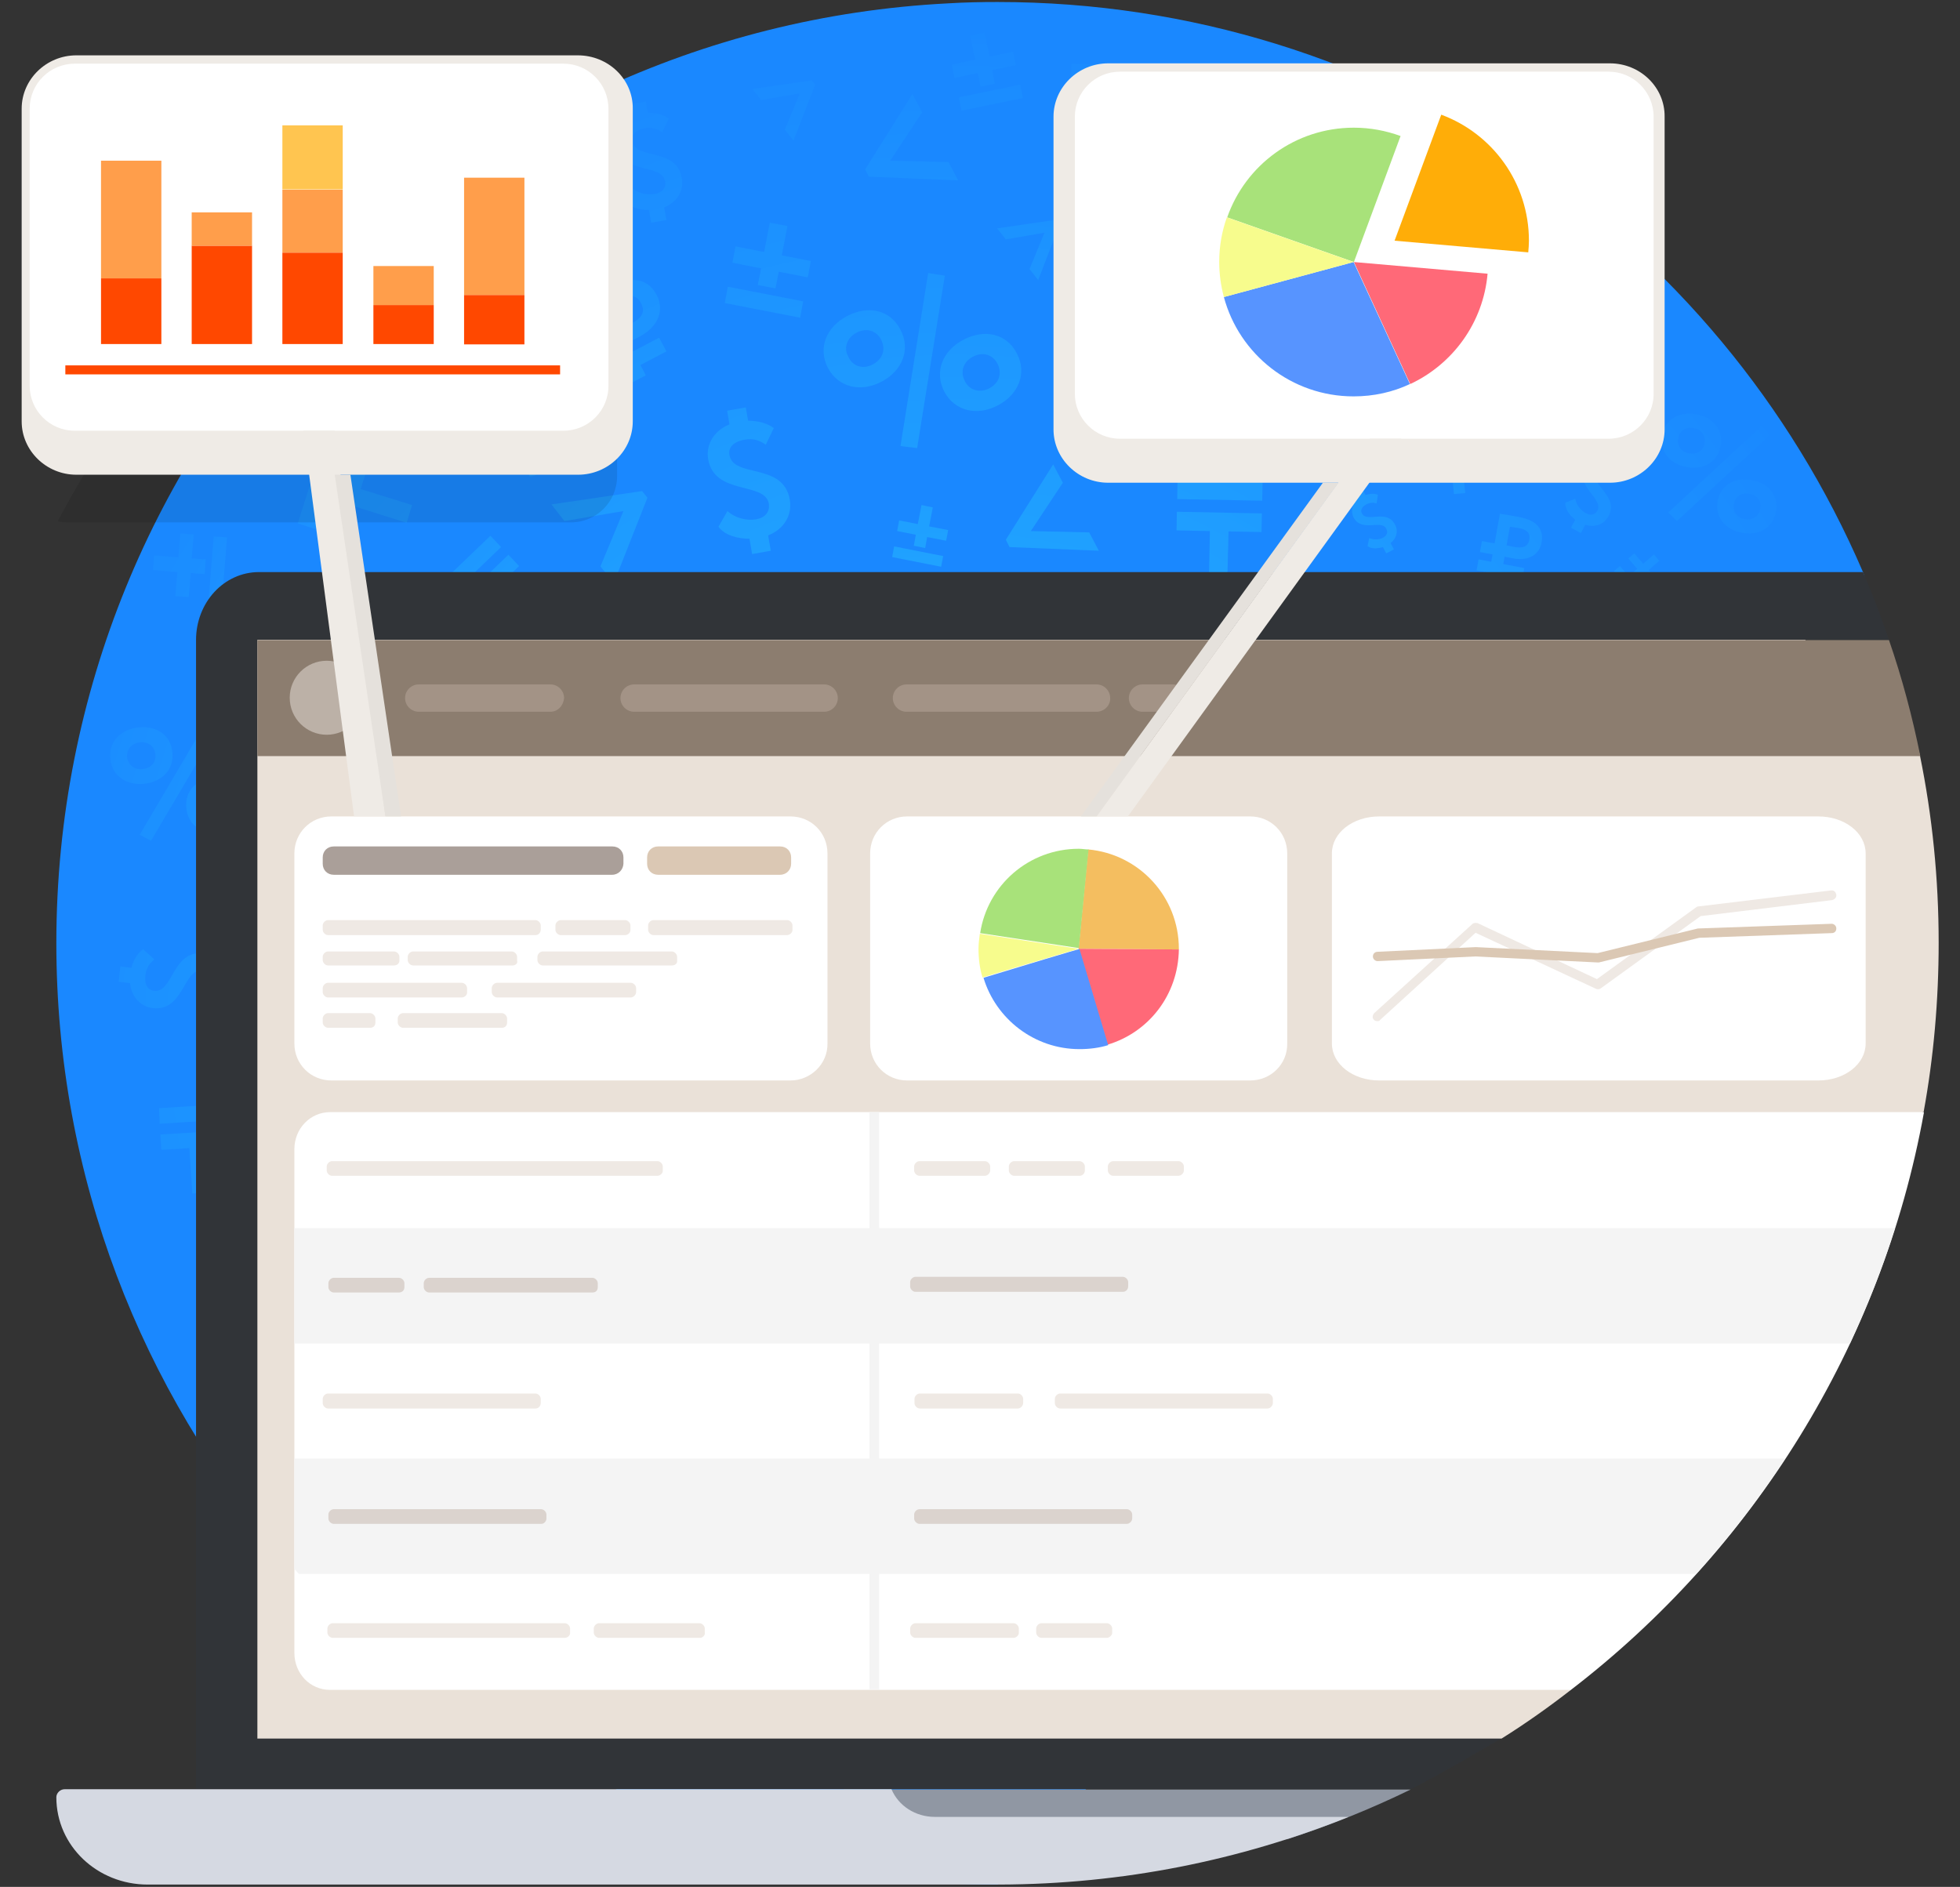 <?xml version="1.0" encoding="utf-8"?>
<!-- Generator: Adobe Illustrator 23.0.1, SVG Export Plug-In . SVG Version: 6.00 Build 0)  -->
<svg version="1.1" id="Layer_1" xmlns="http://www.w3.org/2000/svg" xmlns:xlink="http://www.w3.org/1999/xlink" x="0px" y="0px"
	 viewBox="0 0 587.9 566" style="enable-background:new 0 0 587.9 566;" xml:space="preserve">
<rect x="0" y="0" width="587.9" height="566" fill="#333333" stroke="none"/>
<style type="text/css">
	.st0{fill:#1A88FF;}
	.st1{fill:url(#SVGID_1_);}
	.st2{fill:url(#SVGID_2_);}
	.st3{fill:url(#SVGID_3_);}
	.st4{fill:url(#SVGID_4_);}
	.st5{fill:url(#SVGID_5_);}
	.st6{fill:url(#SVGID_6_);}
	.st7{fill:url(#SVGID_7_);}
	.st8{fill:url(#SVGID_8_);}
	.st9{fill:url(#SVGID_9_);}
	.st10{fill:url(#SVGID_10_);}
	.st11{fill:url(#SVGID_11_);}
	.st12{fill:url(#SVGID_12_);}
	.st13{fill:url(#SVGID_13_);}
	.st14{fill:url(#SVGID_14_);}
	.st15{fill:url(#SVGID_15_);}
	.st16{fill:url(#SVGID_16_);}
	.st17{fill:url(#SVGID_17_);}
	.st18{fill:url(#SVGID_18_);}
	.st19{fill:url(#SVGID_19_);}
	.st20{fill:url(#SVGID_20_);}
	.st21{fill:url(#SVGID_21_);}
	.st22{fill:url(#SVGID_22_);}
	.st23{fill:url(#SVGID_23_);}
	.st24{fill:url(#SVGID_24_);}
	.st25{fill:url(#SVGID_25_);}
	.st26{fill:url(#SVGID_26_);}
	.st27{fill:url(#SVGID_27_);}
	.st28{fill:url(#SVGID_28_);}
	.st29{fill:url(#SVGID_29_);}
	.st30{fill:url(#SVGID_30_);}
	.st31{fill:url(#SVGID_31_);}
	.st32{fill:url(#SVGID_32_);}
	.st33{fill:url(#SVGID_33_);}
	.st34{fill:url(#SVGID_34_);}
	.st35{fill:url(#SVGID_35_);}
	.st36{fill:url(#SVGID_36_);}
	.st37{fill:url(#SVGID_37_);}
	.st38{fill:url(#SVGID_38_);}
	.st39{fill:url(#SVGID_39_);}
	.st40{fill:url(#SVGID_40_);}
	.st41{fill:#313438;}
	.st42{fill:#EAE1D8;}
	.st43{fill:#8C7D6F;}
	.st44{fill:#FFFFFF;}
	.st45{fill:#F4F4F4;}
	.st46{fill:#BCB1A7;}
	.st47{fill:#A39386;}
	.st48{fill:#AA9F99;}
	.st49{fill:#DBC8B4;}
	.st50{fill:#F4BE60;}
	.st51{fill:#A8E27A;}
	.st52{fill:#FF6978;}
	.st53{fill:#5794FF;}
	.st54{fill:#F7FC8D;}
	.st55{fill:#EFE9E4;}
	.st56{fill:#DBD3CE;}
	.st57{fill:#9097A3;}
	.st58{fill:#D5D9E2;}
	.st59{opacity:0.1;enable-background:new    ;}
	.st60{fill:#EFEBE6;}
	.st61{fill:#FF4800;}
	.st62{fill:#FF9E4B;}
	.st63{fill:#FFC550;}
	.st64{fill:#E5E1DC;}
	.st65{fill:#FFAD08;}
</style>
<g>
	<path class="st0" d="M558.8,171.6C515.6,71,415.6,0.6,299.2,0.6c-4.9,0-9.8,0.1-14.7,0.4l0,0C135.4,8.6,16.9,131.9,16.9,282.9
		c0,70.2,25.6,134.3,67.9,183.7c6.4,0.5,12.9,0.7,19.4,0.7c3.7,0,7.5-0.1,11.2-0.2c36.6,60.4,97,98.2,183.9,98.2
		C384.5,480,573.5,205.8,558.8,171.6z"/>
	<g>
		
			<radialGradient id="SVGID_1_" cx="287.077" cy="264.912" r="306.707" gradientTransform="matrix(1 0 0 -1 0 568)" gradientUnits="userSpaceOnUse">
			<stop  offset="1.597779e-07" style="stop-color:#24B6FF"/>
			<stop  offset="1" style="stop-color:#1A88FF"/>
		</radialGradient>
		<path class="st1" d="M212.4,137.7c-0.7-4.3,1.7-8.5,6.4-10.4l-0.7-4.1l5.6-1l0.7,4c3.1,0,5.8,0.8,7.7,2.2l-2.4,5
			c-1.9-1.3-3.7-2-6.4-1.5c-3.4,0.6-4.9,2.4-4.5,4.6c1.2,7,16.2,2.1,18.1,13.4c0.8,4.8-1.9,8.9-6.5,10.7l0.8,4.6l-5.6,1l-0.8-4.6
			c-3.7,0-7.5-1.1-9.3-3.6l2.7-4.7c2.4,2.2,5.8,2.9,8.5,2.5c2.8-0.5,4.3-2.2,3.9-4.8C229.3,144.4,214.3,148.7,212.4,137.7z"/>
		
			<radialGradient id="SVGID_2_" cx="287.077" cy="264.912" r="306.707" gradientTransform="matrix(1 0 0 -1 0 568)" gradientUnits="userSpaceOnUse">
			<stop  offset="1.597779e-07" style="stop-color:#24B6FF"/>
			<stop  offset="1" style="stop-color:#1A88FF"/>
		</radialGradient>
		<path class="st2" d="M254.1,94.8c6.3-3.3,12.9-1.9,16,4.1c3.1,5.9,0.6,12.3-5.7,15.6c-6.3,3.3-13,1.7-16.1-4.2
			C245.3,104.4,247.8,98.1,254.1,94.8z M261.8,109.3c2.9-1.5,4-4.4,2.5-7.4c-1.5-2.9-4.6-3.6-7.4-2.1c-2.8,1.5-4,4.4-2.4,7.3
			C255.9,110.1,259.1,110.8,261.8,109.3z M278.4,81.9l5,0.8l-8.3,51.7l-5-0.6L278.4,81.9z M289,101.9c6.3-3.3,12.9-1.9,16,4.1
			c3.1,5.9,0.6,12.3-5.7,15.6c-6.3,3.3-13,1.7-16.1-4.2C280.2,111.5,282.7,105.2,289,101.9z M296.7,116.5c2.9-1.5,4-4.4,2.5-7.4
			c-1.5-2.9-4.6-3.6-7.4-2.1s-3.9,4.4-2.4,7.3C290.8,117.2,294,117.9,296.7,116.5z"/>
		
			<radialGradient id="SVGID_3_" cx="287.077" cy="264.912" r="306.707" gradientTransform="matrix(1 0 0 -1 0 568)" gradientUnits="userSpaceOnUse">
			<stop  offset="1.597779e-07" style="stop-color:#24B6FF"/>
			<stop  offset="1" style="stop-color:#1A88FF"/>
		</radialGradient>
		<path class="st3" d="M332,115.2l7-1.5l-1.5-7.2l4.3-0.9l1.5,7.2l7.1-1.5l0.8,4l-7.1,1.5l0.8,4.1l-4.3,0.9l-0.8-4.1l-7,1.5
			L332,115.2z M334,125l18.4-3.8l0.8,4l-18.4,3.8L334,125z"/>
		
			<radialGradient id="SVGID_4_" cx="287.077" cy="264.912" r="306.707" gradientTransform="matrix(1 0 0 -1 0 568)" gradientUnits="userSpaceOnUse">
			<stop  offset="1.597779e-07" style="stop-color:#24B6FF"/>
			<stop  offset="1" style="stop-color:#1A88FF"/>
		</radialGradient>
		<path class="st4" d="M302.8,164.1l-1.1-2.2l14.2-22.6l2.9,5.5l-9.6,14.5l17.5,0.4l2.9,5.5L302.8,164.1z"/>
		
			<radialGradient id="SVGID_5_" cx="287.077" cy="264.912" r="306.707" gradientTransform="matrix(1 0 0 -1 0 568)" gradientUnits="userSpaceOnUse">
			<stop  offset="1.597779e-07" style="stop-color:#24B6FF"/>
			<stop  offset="1" style="stop-color:#1A88FF"/>
		</radialGradient>
		<path class="st5" d="M184.1,174.9l-4-5l6.9-16.6l-17.7,3l-3.9-5l27.2-4l1.6,2L184.1,174.9z"/>
		<g>
			
				<radialGradient id="SVGID_6_" cx="287.077" cy="264.912" r="306.707" gradientTransform="matrix(1 0 0 -1 0 568)" gradientUnits="userSpaceOnUse">
				<stop  offset="1.597779e-07" style="stop-color:#24B6FF"/>
				<stop  offset="1" style="stop-color:#1A88FF"/>
			</radialGradient>
			<polygon class="st6" points="140.3,184.6 146.3,178.8 155.7,188.6 159.1,185.4 149.7,175.6 155.7,169.8 152.5,166.4 137,181.3 
							"/>
			
				<radialGradient id="SVGID_7_" cx="287.077" cy="264.912" r="306.707" gradientTransform="matrix(1 0 0 -1 0 568)" gradientUnits="userSpaceOnUse">
				<stop  offset="1.597779e-07" style="stop-color:#24B6FF"/>
				<stop  offset="1" style="stop-color:#1A88FF"/>
			</radialGradient>
			<polygon class="st7" points="131.6,175.6 134.8,179 150.3,164.1 147.1,160.7 			"/>
		</g>
		
			<radialGradient id="SVGID_8_" cx="287.077" cy="264.912" r="306.707" gradientTransform="matrix(1 0 0 -1 0 568)" gradientUnits="userSpaceOnUse">
			<stop  offset="1.597779e-07" style="stop-color:#24B6FF"/>
			<stop  offset="1" style="stop-color:#1A88FF"/>
		</radialGradient>
		<path class="st8" d="M375.5,91.3c3.9-2,8-1.1,9.9,2.5c1.9,3.7,0.4,7.6-3.5,9.6s-8,1.1-9.9-2.6C370,97.2,371.6,93.3,375.5,91.3z
			 M380.2,100.3c1.8-0.9,2.5-2.7,1.5-4.5c-0.9-1.8-2.9-2.2-4.6-1.3c-1.7,0.9-2.4,2.7-1.5,4.5C376.6,100.7,378.5,101.2,380.2,100.3z
			 M390.5,83.3l3.1,0.5l-5.1,32l-3.1-0.4L390.5,83.3z M397,95.7c3.9-2,8-1.1,9.9,2.5s0.4,7.6-3.5,9.6s-8,1.1-9.9-2.6
			C391.6,101.6,393.1,97.7,397,95.7z M401.8,104.7c1.8-0.9,2.5-2.7,1.5-4.5c-0.9-1.8-2.9-2.2-4.6-1.3c-1.7,0.9-2.4,2.7-1.5,4.5
			C398.1,105.2,400.1,105.6,401.8,104.7z"/>
		
			<radialGradient id="SVGID_9_" cx="287.077" cy="264.912" r="306.707" gradientTransform="matrix(1 0 0 -1 0 568)" gradientUnits="userSpaceOnUse">
			<stop  offset="1.597779e-07" style="stop-color:#24B6FF"/>
			<stop  offset="1" style="stop-color:#1A88FF"/>
		</radialGradient>
		<path class="st9" d="M269.7,156.1l5.6,1.1l1.1-5.7l3.4,0.7l-1.1,5.7l5.7,1.1l-0.6,3.2l-5.7-1.1l-0.6,3.3l-3.4-0.7l0.6-3.3
			l-5.6-1.1L269.7,156.1z M268.2,163.9l14.7,2.9l-0.6,3.2l-14.7-2.9L268.2,163.9z"/>
		
			<radialGradient id="SVGID_10_" cx="287.077" cy="264.912" r="306.707" gradientTransform="matrix(1 0 0 -1 0 568)" gradientUnits="userSpaceOnUse">
			<stop  offset="1.597779e-07" style="stop-color:#24B6FF"/>
			<stop  offset="1" style="stop-color:#1A88FF"/>
		</radialGradient>
		<path class="st10" d="M311.4,84l-2.6-3.3l4.5-10.9l-11.6,2l-2.6-3.3l17.8-2.6l1,1.3L311.4,84z"/>
		<g>
			
				<radialGradient id="SVGID_11_" cx="287.077" cy="264.912" r="306.707" gradientTransform="matrix(1 0 0 -1 0 568)" gradientUnits="userSpaceOnUse">
				<stop  offset="1.597779e-07" style="stop-color:#24B6FF"/>
				<stop  offset="1" style="stop-color:#1A88FF"/>
			</radialGradient>
			<polygon class="st11" points="352.9,159.1 362.9,159.3 362.6,175.4 368.1,175.5 368.5,159.4 378.4,159.6 378.5,154 353,153.5 			
				"/>
			
				<radialGradient id="SVGID_12_" cx="287.077" cy="264.912" r="306.707" gradientTransform="matrix(1 0 0 -1 0 568)" gradientUnits="userSpaceOnUse">
				<stop  offset="1.597779e-07" style="stop-color:#24B6FF"/>
				<stop  offset="1" style="stop-color:#1A88FF"/>
			</radialGradient>
			<polygon class="st12" points="353.2,144.1 353.1,149.7 378.6,150.2 378.7,144.7 			"/>
		</g>
		
			<radialGradient id="SVGID_13_" cx="287.077" cy="264.912" r="306.707" gradientTransform="matrix(1 0 0 -1 0 568)" gradientUnits="userSpaceOnUse">
			<stop  offset="1.597779e-07" style="stop-color:#24B6FF"/>
			<stop  offset="1" style="stop-color:#1A88FF"/>
		</radialGradient>
		<path class="st13" d="M361.4,62.2c5.4-2,7.1-6.1,5.7-9.9c-1.4-3.7-4.7-6.1-11.3-3.7c-1.6,0.6-5.1,2-6.4,2.4l3.7,10l-4.2,1.6
			l1.4,3.7l4.2-1.6l0.9,2.4l-4.2,1.6l1.4,3.7l4.2-1.6l1,2.8l4-1.5l-1-2.8l7-2.6l-1.4-3.7l-7,2.6l-0.9-2.4L361.4,62.2z M354.8,53.3
			c1.1-0.4,2-0.8,2.8-1.1c2.7-1,4.5-0.8,5.3,1.6c0.9,2.5-0.7,3.9-3,4.7l-2.8,1L354.8,53.3z"/>
		
			<radialGradient id="SVGID_14_" cx="287.077" cy="264.912" r="306.707" gradientTransform="matrix(1 0 0 -1 0 568)" gradientUnits="userSpaceOnUse">
			<stop  offset="1.597779e-07" style="stop-color:#24B6FF"/>
			<stop  offset="1" style="stop-color:#1A88FF"/>
		</radialGradient>
		<path class="st14" d="M45.8,302.4c-3.5-0.4-6.4-3.3-6.8-7.5l-3.4-0.4l0.5-4.6l3.3,0.4c0.7-2.5,1.9-4.4,3.5-5.6l3.4,3.1
			c-1.5,1.2-2.4,2.5-2.7,4.8c-0.3,2.9,0.8,4.4,2.6,4.6c5.8,0.7,5.4-12.3,14.8-11.2c4,0.5,6.6,3.5,7,7.6l3.8,0.4l-0.5,4.6l-3.8-0.4
			c-0.8,2.9-2.6,5.7-5,6.5l-3.1-3.2c2.3-1.4,3.7-3.9,3.9-6.1c0.3-2.3-0.7-3.9-2.9-4.2C55.1,290.6,55,303.5,45.8,302.4z"/>
		
			<radialGradient id="SVGID_15_" cx="287.077" cy="264.912" r="306.707" gradientTransform="matrix(1 0 0 -1 0 568)" gradientUnits="userSpaceOnUse">
			<stop  offset="1.597779e-07" style="stop-color:#24B6FF"/>
			<stop  offset="1" style="stop-color:#1A88FF"/>
		</radialGradient>
		<path class="st15" d="M41.5,218.2c5.4-0.6,9.7,2.3,10.2,7.4c0.6,5.1-3,8.9-8.4,9.5s-9.7-2.4-10.2-7.4
			C32.5,222.6,36.1,218.8,41.5,218.2z M42.8,230.7c2.5-0.3,4.1-2,3.8-4.5c-0.3-2.5-2.3-3.8-4.7-3.5c-2.4,0.3-4,2-3.8,4.5
			C38.5,229.6,40.5,231,42.8,230.7z M62.3,215.8l3.3,2l-20.3,34.4l-3.4-1.8L62.3,215.8z M64.3,233c5.4-0.6,9.7,2.3,10.2,7.4
			c0.6,5.1-3,8.9-8.4,9.5s-9.7-2.4-10.2-7.4C55.3,237.4,58.9,233.6,64.3,233z M65.6,245.5c2.5-0.3,4.1-2,3.8-4.5
			c-0.3-2.5-2.3-3.8-4.7-3.6c-2.4,0.3-4,2-3.8,4.5C61.3,244.4,63.3,245.8,65.6,245.5z"/>
		
			<radialGradient id="SVGID_16_" cx="287.077" cy="264.912" r="306.707" gradientTransform="matrix(1 0 0 -1 0 568)" gradientUnits="userSpaceOnUse">
			<stop  offset="1.597779e-07" style="stop-color:#24B6FF"/>
			<stop  offset="1" style="stop-color:#1A88FF"/>
		</radialGradient>
		<path class="st16" d="M52.6,178.8l0.6-7.2l-7.3-0.6l0.3-4.4l7.3,0.6l0.6-7.2l4,0.3l-0.6,7.2l4.2,0.3l-0.3,4.4l-4.2-0.3l-0.6,7.2
			L52.6,178.8z M62.6,179.6l1.5-18.7l4,0.3l-1.5,18.7L62.6,179.6z"/>
		<g>
			
				<radialGradient id="SVGID_17_" cx="287.077" cy="264.912" r="306.707" gradientTransform="matrix(1 0 0 -1 0 568)" gradientUnits="userSpaceOnUse">
				<stop  offset="1.597779e-07" style="stop-color:#24B6FF"/>
				<stop  offset="1" style="stop-color:#1A88FF"/>
			</radialGradient>
			<polygon class="st17" points="48.4,344.9 56.8,344.4 57.7,358 62.3,357.7 61.5,344.1 69.9,343.6 69.6,339 48.1,340.3 			"/>
			
				<radialGradient id="SVGID_18_" cx="287.077" cy="264.912" r="306.707" gradientTransform="matrix(1 0 0 -1 0 568)" gradientUnits="userSpaceOnUse">
				<stop  offset="1.597779e-07" style="stop-color:#24B6FF"/>
				<stop  offset="1" style="stop-color:#1A88FF"/>
			</radialGradient>
			<polygon class="st18" points="47.7,332.4 47.9,337.1 69.4,335.7 69.1,331.1 			"/>
		</g>
		<g>
			
				<radialGradient id="SVGID_19_" cx="287.077" cy="264.912" r="306.707" gradientTransform="matrix(1 0 0 -1 0 568)" gradientUnits="userSpaceOnUse">
				<stop  offset="1.597779e-07" style="stop-color:#24B6FF"/>
				<stop  offset="1" style="stop-color:#1A88FF"/>
			</radialGradient>
			<polygon class="st19" points="103.6,161.5 106.6,152 122,156.8 123.6,151.5 108.2,146.7 111.2,137.2 105.9,135.5 98.3,159.9 			
				"/>
			
				<radialGradient id="SVGID_20_" cx="287.077" cy="264.912" r="306.707" gradientTransform="matrix(1 0 0 -1 0 568)" gradientUnits="userSpaceOnUse">
				<stop  offset="1.597779e-07" style="stop-color:#24B6FF"/>
				<stop  offset="1" style="stop-color:#1A88FF"/>
			</radialGradient>
			<polygon class="st20" points="89.3,157 94.6,158.7 102.3,134.4 97,132.7 			"/>
		</g>
		
			<radialGradient id="SVGID_21_" cx="287.077" cy="264.912" r="306.707" gradientTransform="matrix(1 0 0 -1 0 568)" gradientUnits="userSpaceOnUse">
			<stop  offset="1.597779e-07" style="stop-color:#24B6FF"/>
			<stop  offset="1" style="stop-color:#1A88FF"/>
		</radialGradient>
		<path class="st21" d="M475.5,140c1.2-2.3,3.9-3.4,6.9-2.5l1.2-2.2l3,1.6l-1.2,2.1c1.5,1.1,2.4,2.5,2.8,3.9l-3,1.5
			c-0.4-1.3-1-2.3-2.5-3.1c-1.8-1-3.2-0.7-3.8,0.5c-2,3.7,6.8,7,3.6,13c-1.4,2.6-4.2,3.5-7,2.6l-1.3,2.5l-3-1.6l1.3-2.4
			c-1.7-1.3-3.1-3.3-3-5.1l3-1.2c0.3,1.9,1.7,3.5,3.1,4.3c1.5,0.8,2.8,0.6,3.6-0.8C480.9,149.4,472.3,145.9,475.5,140z"/>
		
			<radialGradient id="SVGID_22_" cx="287.077" cy="264.912" r="306.707" gradientTransform="matrix(1 0 0 -1 0 568)" gradientUnits="userSpaceOnUse">
			<stop  offset="1.597779e-07" style="stop-color:#24B6FF"/>
			<stop  offset="1" style="stop-color:#1A88FF"/>
		</radialGradient>
		<path class="st22" d="M508.8,124.3c5.1,0.9,8.2,4.7,7.3,9.5c-0.9,4.8-5.1,7.3-10.2,6.3c-5.1-0.9-8.2-4.8-7.3-9.6
			C499.4,125.8,503.7,123.3,508.8,124.3z M506.6,136c2.3,0.4,4.3-0.7,4.7-3.1c0.4-2.3-1-4.1-3.3-4.5c-2.2-0.4-4.2,0.7-4.6,3
			C502.9,133.8,504.4,135.6,506.6,136z M528.4,127.8l2.5,2.7L503,156.3l-2.6-2.6L528.4,127.8z M525.4,144c5.1,0.9,8.2,4.7,7.3,9.5
			s-5.1,7.3-10.2,6.3c-5.1-0.9-8.2-4.8-7.3-9.6C516.1,145.5,520.4,143,525.4,144z M523.3,155.7c2.3,0.4,4.3-0.7,4.7-3.1
			c0.4-2.3-1-4.1-3.3-4.5c-2.2-0.4-4.2,0.7-4.6,3C519.6,153.5,521.1,155.3,523.3,155.7z"/>
		
			<radialGradient id="SVGID_23_" cx="287.077" cy="264.912" r="306.707" gradientTransform="matrix(1 0 0 -1 0 568)" gradientUnits="userSpaceOnUse">
			<stop  offset="1.597779e-07" style="stop-color:#24B6FF"/>
			<stop  offset="1" style="stop-color:#1A88FF"/>
		</radialGradient>
		<path class="st23" d="M514.5,179.6l0.3-1.7l18.2-6.5l-0.8,4.4l-12,4l9.7,8.1l-0.8,4.4L514.5,179.6z"/>
		<g>
			
				<radialGradient id="SVGID_24_" cx="287.077" cy="264.912" r="306.707" gradientTransform="matrix(1 0 0 -1 0 568)" gradientUnits="userSpaceOnUse">
				<stop  offset="1.597779e-07" style="stop-color:#24B6FF"/>
				<stop  offset="1" style="stop-color:#1A88FF"/>
			</radialGradient>
			<polygon class="st24" points="429.1,139 435.2,138.4 436.1,148.2 439.5,147.9 438.5,138.1 444.6,137.5 444.2,134.1 428.7,135.7 
							"/>
			
				<radialGradient id="SVGID_25_" cx="287.077" cy="264.912" r="306.707" gradientTransform="matrix(1 0 0 -1 0 568)" gradientUnits="userSpaceOnUse">
				<stop  offset="1.597779e-07" style="stop-color:#24B6FF"/>
				<stop  offset="1" style="stop-color:#1A88FF"/>
			</radialGradient>
			<polygon class="st25" points="428.2,130 428.5,133.4 444,131.8 443.7,128.5 			"/>
		</g>
		
			<radialGradient id="SVGID_26_" cx="287.077" cy="264.912" r="306.707" gradientTransform="matrix(1 0 0 -1 0 568)" gradientUnits="userSpaceOnUse">
			<stop  offset="1.597779e-07" style="stop-color:#24B6FF"/>
			<stop  offset="1" style="stop-color:#1A88FF"/>
		</radialGradient>
		<path class="st26" d="M453.9,167.5c4.8,0.9,7.9-1.3,8.5-4.8c0.6-3.3-0.7-6.5-6.7-7.6c-1.4-0.3-4.6-0.8-5.8-1l-1.6,8.9l-3.8-0.7
			l-0.6,3.3l3.8,0.7l-0.4,2.2l-3.8-0.7l-0.6,3.3l3.8,0.7l-0.5,2.5l3.6,0.7l0.5-2.5l6.3,1.2l0.6-3.3l-6.3-1.2l0.4-2.2L453.9,167.5z
			 M452.9,158c1,0.1,1.8,0.3,2.6,0.4c2.4,0.4,3.6,1.4,3.2,3.5c-0.4,2.3-2.2,2.5-4.3,2.2l-2.5-0.5L452.9,158z"/>
		
			<radialGradient id="SVGID_27_" cx="287.077" cy="264.912" r="306.707" gradientTransform="matrix(1 0 0 -1 0 568)" gradientUnits="userSpaceOnUse">
			<stop  offset="1.597779e-07" style="stop-color:#24B6FF"/>
			<stop  offset="1" style="stop-color:#1A88FF"/>
		</radialGradient>
		<path class="st27" d="M406,155.2c-0.9-1.8-0.5-4,1.3-5.5l-0.9-1.7l2.3-1.2l0.9,1.7c1.4-0.5,2.7-0.5,3.7-0.1l-0.4,2.6
			c-1-0.3-1.9-0.3-3.1,0.3c-1.4,0.8-1.8,1.8-1.3,2.7c1.5,2.9,7.4-1.4,9.9,3.3c1.1,2,0.5,4.2-1.3,5.6l1,1.9l-2.3,1.2l-1-1.9
			c-1.6,0.5-3.5,0.6-4.6-0.3l0.5-2.4c1.4,0.6,3,0.5,4.1-0.1c1.2-0.6,1.6-1.6,1-2.7C414.5,155.7,408.4,159.8,406,155.2z"/>
		
			<radialGradient id="SVGID_28_" cx="287.077" cy="264.912" r="306.707" gradientTransform="matrix(1 0 0 -1 0 568)" gradientUnits="userSpaceOnUse">
			<stop  offset="1.597779e-07" style="stop-color:#24B6FF"/>
			<stop  offset="1" style="stop-color:#1A88FF"/>
		</radialGradient>
		<path class="st28" d="M490.2,166l2.7,3.1l3.2-2.8l1.6,1.9l-3.2,2.8l2.7,3.2l-1.8,1.5l-2.7-3.2l-1.8,1.6l-1.6-1.9l1.8-1.6l-2.7-3.1
			L490.2,166z M485.9,169.8l7.1,8.2l-1.8,1.5l-7.1-8.2L485.9,169.8z"/>
		
			<radialGradient id="SVGID_29_" cx="287.077" cy="264.912" r="306.707" gradientTransform="matrix(1 0 0 -1 0 568)" gradientUnits="userSpaceOnUse">
			<stop  offset="1.597779e-07" style="stop-color:#24B6FF"/>
			<stop  offset="1" style="stop-color:#1A88FF"/>
		</radialGradient>
		<path class="st29" d="M378.5,125.7l0.3-1.7l18.2-6.5l-0.8,4.4l-12,4l9.7,8.1l-0.8,4.4L378.5,125.7z"/>
		
			<radialGradient id="SVGID_30_" cx="287.077" cy="264.912" r="306.707" gradientTransform="matrix(1 0 0 -1 0 568)" gradientUnits="userSpaceOnUse">
			<stop  offset="1.597779e-07" style="stop-color:#24B6FF"/>
			<stop  offset="1" style="stop-color:#1A88FF"/>
		</radialGradient>
		<path class="st30" d="M419.4,112.8v-3l7.5-4.2l-7.5-4.1v-3l11.3,6.5v1.2L419.4,112.8z"/>
		
			<radialGradient id="SVGID_31_" cx="287.077" cy="264.912" r="306.707" gradientTransform="matrix(1 0 0 -1 0 568)" gradientUnits="userSpaceOnUse">
			<stop  offset="1.597779e-07" style="stop-color:#24B6FF"/>
			<stop  offset="1" style="stop-color:#1A88FF"/>
		</radialGradient>
		<path class="st31" d="M421.9,53.4c4,1.3,6.8-0.3,7.7-3.1c0.9-2.7,0.1-5.6-4.8-7.1c-1.2-0.4-3.8-1.2-4.7-1.5l-2.4,7.3l-3.1-1
			l-0.9,2.7l3.1,1l-0.6,1.8l-3.1-1l-0.9,2.7l3.1,1l-0.7,2l2.9,0.9l0.7-2l5.2,1.7l0.9-2.7l-5.2-1.7l0.6-1.8L421.9,53.4z M422.1,45.4
			c0.8,0.2,1.5,0.4,2.1,0.6c2,0.6,2.9,1.6,2.3,3.3c-0.6,1.9-2.1,1.9-3.8,1.3l-2.1-0.7L422.1,45.4z"/>
		
			<radialGradient id="SVGID_32_" cx="287.077" cy="264.942" r="306.671" gradientTransform="matrix(1 0 0 -1 0 568)" gradientUnits="userSpaceOnUse">
			<stop  offset="1.597779e-07" style="stop-color:#24B6FF"/>
			<stop  offset="1" style="stop-color:#1A88FF"/>
		</radialGradient>
		<path class="st32" d="M184.4,43.3c-0.6-3.5,1.4-7,5.3-8.6l-0.6-3.4l4.6-0.8l0.6,3.3c2.5,0,4.8,0.6,6.3,1.8l-2,4.1
			c-1.6-1.1-3.1-1.6-5.3-1.2c-2.8,0.5-4,2-3.7,3.8c1,5.8,13.3,1.8,14.9,11.1c0.7,4-1.5,7.3-5.3,8.8l0.7,3.8l-4.6,0.8l-0.6-3.8
			c-3,0-6.2-0.9-7.6-3l2.2-3.8c2,1.8,4.8,2.4,7,2c2.3-0.4,3.6-1.8,3.2-3.9C198.4,48.9,186,52.4,184.4,43.3z"/>
		
			<radialGradient id="SVGID_33_" cx="287.077" cy="264.912" r="306.707" gradientTransform="matrix(1 0 0 -1 0 568)" gradientUnits="userSpaceOnUse">
			<stop  offset="1.597779e-07" style="stop-color:#24B6FF"/>
			<stop  offset="1" style="stop-color:#1A88FF"/>
		</radialGradient>
		<path class="st33" d="M285.5,19.4l7-1.5l-1.5-7.2l4.3-0.9l1.5,7.2l7.1-1.5l0.8,4l-7.1,1.5l0.8,4.1l-4.3,0.9l-0.8-4.1l-7,1.5
			L285.5,19.4z M287.6,29.2l18.4-3.8l0.8,4l-18.4,3.8L287.6,29.2z"/>
		
			<radialGradient id="SVGID_34_" cx="287.077" cy="264.912" r="306.707" gradientTransform="matrix(1 0 0 -1 0 568)" gradientUnits="userSpaceOnUse">
			<stop  offset="1.597779e-07" style="stop-color:#24B6FF"/>
			<stop  offset="1" style="stop-color:#1A88FF"/>
		</radialGradient>
		<path class="st34" d="M260.6,53l-1.1-2.2l14.2-22.6l2.9,5.5L267,48.2l17.5,0.4l2.9,5.5L260.6,53z"/>
		
			<radialGradient id="SVGID_35_" cx="287.077" cy="264.912" r="306.707" gradientTransform="matrix(1 0 0 -1 0 568)" gradientUnits="userSpaceOnUse">
			<stop  offset="1.597779e-07" style="stop-color:#24B6FF"/>
			<stop  offset="1" style="stop-color:#1A88FF"/>
		</radialGradient>
		<path class="st35" d="M191.8,101c6-3.2,7.4-8.2,5.2-12.5c-2.2-4.1-6.4-6.4-13.8-2.5c-1.8,0.9-5.7,3.1-7.1,3.8l5.8,11.1l-4.7,2.5
			l2.2,4.1l4.7-2.5l1.4,2.7l-4.7,2.5l2.2,4.1l4.7-2.5l1.6,3.1l4.4-2.3l-1.6-3.1l7.8-4.1l-2.2-4.1l-7.8,4.1l-1.4-2.7L191.8,101z
			 M182.7,91.6c1.2-0.7,2.2-1.3,3.1-1.7c3-1.6,5.1-1.6,6.5,1.1c1.5,2.8-0.2,4.6-2.8,6l-3.1,1.6L182.7,91.6z"/>
		
			<radialGradient id="SVGID_36_" cx="287.077" cy="264.912" r="306.707" gradientTransform="matrix(1 0 0 -1 0 568)" gradientUnits="userSpaceOnUse">
			<stop  offset="1.597779e-07" style="stop-color:#24B6FF"/>
			<stop  offset="1" style="stop-color:#1A88FF"/>
		</radialGradient>
		<path class="st36" d="M146.9,137.3c-2.5-1.1-3.9-3.9-3.3-7.1l-2.4-1.1l1.5-3.3l2.4,1.1c1.1-1.7,2.5-2.8,3.9-3.3l1.8,3.1
			c-1.4,0.6-2.4,1.3-3.1,2.9c-0.9,2-0.5,3.4,0.9,4c4.2,1.9,6.9-7.8,13.6-4.9c2.9,1.3,4.1,4.2,3.4,7.3l2.7,1.2l-1.5,3.3l-2.7-1.2
			c-1.3,2-3.2,3.6-5.2,3.6l-1.5-3.1c2-0.5,3.6-2.1,4.3-3.6c0.7-1.7,0.4-3.1-1.2-3.8C156.6,130.7,153.5,140.2,146.9,137.3z"/>
		
			<radialGradient id="SVGID_37_" cx="287.077" cy="264.912" r="306.707" gradientTransform="matrix(1 0 0 -1 0 568)" gradientUnits="userSpaceOnUse">
			<stop  offset="1.597779e-07" style="stop-color:#24B6FF"/>
			<stop  offset="1" style="stop-color:#1A88FF"/>
		</radialGradient>
		<path class="st37" d="M220.6,73.9l8.6,1.7l1.7-8.8l5.3,1l-1.7,8.8l8.7,1.7l-0.9,4.9l-8.7-1.7l-1,5l-5.3-1l1-5l-8.6-1.7L220.6,73.9
			z M218.3,86l22.6,4.4l-0.9,4.9l-22.6-4.4L218.3,86z"/>
		
			<radialGradient id="SVGID_38_" cx="287.077" cy="264.912" r="306.707" gradientTransform="matrix(1 0 0 -1 0 568)" gradientUnits="userSpaceOnUse">
			<stop  offset="1.597779e-07" style="stop-color:#24B6FF"/>
			<stop  offset="1" style="stop-color:#1A88FF"/>
		</radialGradient>
		<path class="st38" d="M238,42.2l-2.6-3.3l4.5-10.9l-11.6,2l-2.6-3.3l17.8-2.6l1,1.3L238,42.2z"/>
		<g>
			
				<radialGradient id="SVGID_39_" cx="287.077" cy="264.912" r="306.707" gradientTransform="matrix(1 0 0 -1 0 568)" gradientUnits="userSpaceOnUse">
				<stop  offset="1.597779e-07" style="stop-color:#24B6FF"/>
				<stop  offset="1" style="stop-color:#1A88FF"/>
			</radialGradient>
			<polygon class="st39" points="321.1,34.1 331.1,34.3 330.8,50.4 336.3,50.5 336.6,34.4 346.6,34.6 346.7,29 321.2,28.5 			"/>
			
				<radialGradient id="SVGID_40_" cx="287.077" cy="264.912" r="306.707" gradientTransform="matrix(1 0 0 -1 0 568)" gradientUnits="userSpaceOnUse">
				<stop  offset="1.597779e-07" style="stop-color:#24B6FF"/>
				<stop  offset="1" style="stop-color:#1A88FF"/>
			</radialGradient>
			<polygon class="st40" points="321.4,19.1 321.3,24.7 346.8,25.2 346.9,19.7 			"/>
		</g>
	</g>
	<path class="st41" d="M558.8,171.6H77.7c-10.5,0-18.9,9.1-18.9,20.4v344.7h364.3c8.8-4.3,27.3-15.3,27.3-15.3
		s125-303.6,116.2-329.4C564.3,185.1,561.7,178.3,558.8,171.6z"/>
	<path class="st42" d="M77.2,521.5h373.2c7.2-4.5,14.1-9.4,20.8-14.6c-10.5-37.3,3.9-68.3,22.4-100.5c15.9-27.6,51.2-58.2,83.4-72.9
		c3-16.4,4.5-33.4,4.5-50.7c0-19.2-1.9-38-5.6-56.1c-2.4-11.9-30.6-23.5-34.4-34.8H77.2V521.5z"/>
	<path class="st43" d="M566.6,192H77.2v34.8H576C573.6,214.9,570.5,203.3,566.6,192z"/>
	<path class="st44" d="M99,333.6c-5.9,0-10.7,4.9-10.7,11.1v151.1c0,6.2,4.7,11.1,10.7,11.1h372.2c54.4-41.8,93.2-103,105.9-173.3
		H99z"/>
	<path class="st45" d="M88.3,470.6c0.4,0.5,0.9,1,1.3,1.5h419.2c9.8-10.8,18.7-22.4,26.7-34.6H88.3V470.6z"/>
	<path class="st45" d="M568.4,368.4H88.3V403h466.6C560.1,391.8,564.7,380.3,568.4,368.4z"/>
	<circle class="st46" cx="98" cy="209.3" r="11.1"/>
	<path class="st47" d="M165.1,213.5h-39.5c-2.3,0-4.1-1.9-4.1-4.1l0,0c0-2.3,1.9-4.1,4.1-4.1h39.5c2.3,0,4.1,1.9,4.1,4.1l0,0
		C169,211.6,167.4,213.5,165.1,213.5z"/>
	<path class="st47" d="M247.2,213.5h-57c-2.3,0-4.1-1.9-4.1-4.1l0,0c0-2.3,1.9-4.1,4.1-4.1h57c2.3,0,4.1,1.9,4.1,4.1l0,0
		C251.3,211.6,249.5,213.5,247.2,213.5z"/>
	<path class="st47" d="M328.9,213.5h-57c-2.3,0-4.1-1.9-4.1-4.1l0,0c0-2.3,1.9-4.1,4.1-4.1h57c2.3,0,4.1,1.9,4.1,4.1l0,0
		C333.1,211.6,331.2,213.5,328.9,213.5z"/>
	<path class="st47" d="M351.8,213.5h-9.1c-2.3,0-4.1-1.9-4.1-4.1l0,0c0-2.3,1.9-4.1,4.1-4.1h9.1c2.3,0,4.1,1.9,4.1,4.1l0,0
		C355.9,211.6,354,213.5,351.8,213.5z"/>
	<path class="st44" d="M237.1,324.1H99.4c-6.2,0-11.1-4.9-11.1-11.1v-57c0-6.2,4.9-11.1,11.1-11.1h137.7c6.2,0,11.1,4.9,11.1,11.1
		v57C248.3,319.2,243.1,324.1,237.1,324.1z"/>
	<path class="st48" d="M183.6,262.4h-83.5c-1.9,0-3.3-1.4-3.3-3.3v-1.9c0-1.9,1.4-3.3,3.3-3.3h83.6c1.9,0,3.3,1.4,3.3,3.3v1.9
		C186.9,260.9,185.5,262.4,183.6,262.4z"/>
	<path class="st49" d="M234,262.4h-36.6c-1.9,0-3.3-1.4-3.3-3.3v-1.9c0-1.9,1.4-3.3,3.3-3.3H234c1.9,0,3.3,1.4,3.3,3.3v1.9
		C237.3,260.9,235.9,262.4,234,262.4z"/>
	<g>
		<path class="st44" d="M375,324.1H272.1c-6.2,0-11.1-4.9-11.1-11.1v-57c0-6.2,4.9-11.1,11.1-11.1H375c6.2,0,11.1,4.9,11.1,11.1v57
			C386.2,319.2,381.2,324.1,375,324.1z"/>
		<path class="st50" d="M353.6,284.8v-0.2c0-15.6-11.9-28.4-27.2-29.8l-2.9,29.8L353.6,284.8z"/>
		<path class="st51" d="M326.5,254.8c-1,0-1.9-0.2-2.9-0.2c-15,0-27.4,10.9-29.6,25.3l29.6,4.5L326.5,254.8z"/>
		<path class="st52" d="M353.6,284.8l-30.1-0.2l8.6,28.8C344.6,309.7,353.4,298.4,353.6,284.8z"/>
		<path class="st53" d="M295,293.3c3.7,12.3,15.2,21.4,28.8,21.4c3.1,0,6-0.4,8.6-1.2l-8.6-28.8C323.6,284.6,306.5,289.8,295,293.3z
			"/>
		<path class="st54" d="M293.9,280.1c-0.2,1.4-0.4,3.1-0.4,4.5c0,3.1,0.4,6,1.2,8.6c11.5-3.5,28.8-8.6,28.8-8.6L293.9,280.1z"/>
	</g>
	<rect x="260.8" y="333.6" class="st45" width="2.9" height="173.1"/>
	<path class="st55" d="M160.6,280.5H98.4c-0.8,0-1.6-0.8-1.6-1.6v-1.3c0-0.8,0.8-1.6,1.6-1.6h62.2c0.8,0,1.6,0.8,1.6,1.6v1.2
		C162.2,279.7,161.6,280.5,160.6,280.5z"/>
	<path class="st55" d="M118.2,289.6H98.4c-0.8,0-1.6-0.8-1.6-1.6v-1c0-0.8,0.8-1.6,1.6-1.6h19.8c0.8,0,1.6,0.8,1.6,1.6v1.2
		C119.8,288.9,119.2,289.6,118.2,289.6z"/>
	<path class="st55" d="M187.5,280.5h-19.3c-0.8,0-1.6-0.8-1.6-1.6v-1.3c0-0.8,0.8-1.6,1.6-1.6h19.3c0.8,0,1.6,0.8,1.6,1.6v1.2
		C189.2,279.7,188.4,280.5,187.5,280.5z"/>
	<path class="st55" d="M153.8,289.6h-29.9c-0.8,0-1.6-0.8-1.6-1.6v-1c0-0.8,0.8-1.6,1.6-1.6h29.6c0.8,0,1.6,0.8,1.6,1.6v1.2
		C155.4,288.9,154.6,289.6,153.8,289.6z"/>
	<path class="st55" d="M236.1,280.5H196c-0.8,0-1.6-0.8-1.6-1.6v-1.3c0-0.8,0.8-1.6,1.6-1.6h40.1c0.8,0,1.6,0.8,1.6,1.6v1.2
		C237.8,279.7,236.9,280.5,236.1,280.5z"/>
	<path class="st55" d="M201.5,289.6h-38.7c-0.8,0-1.6-0.8-1.6-1.6v-1c0-0.8,0.8-1.6,1.6-1.6h38.7c0.8,0,1.6,0.8,1.6,1.6v1.2
		C203.2,288.9,202.6,289.6,201.5,289.6z"/>
	<path class="st55" d="M138.5,299.2H98.4c-0.8,0-1.6-0.8-1.6-1.6v-1.2c0-0.8,0.8-1.6,1.6-1.6h40.1c0.8,0,1.6,0.8,1.6,1.6v1.2
		C140.2,298.4,139.4,299.2,138.5,299.2z"/>
	<path class="st55" d="M111,308.3H98.4c-0.8,0-1.6-0.8-1.6-1.6v-1.2c0-0.8,0.8-1.6,1.6-1.6H111c0.8,0,1.6,0.8,1.6,1.6v1.2
		C112.6,307.7,112,308.3,111,308.3z"/>
	<path class="st55" d="M189.2,299.2h-40.1c-0.8,0-1.6-0.8-1.6-1.6v-1.2c0-0.8,0.8-1.6,1.6-1.6h40.1c0.8,0,1.6,0.8,1.6,1.6v1.2
		C190.8,298.4,190,299.2,189.2,299.2z"/>
	<path class="st55" d="M150.5,308.3h-29.6c-0.8,0-1.6-0.8-1.6-1.6v-1.2c0-0.8,0.8-1.6,1.6-1.6h29.6c0.8,0,1.6,0.8,1.6,1.6v1.2
		C152.1,307.7,151.5,308.3,150.5,308.3z"/>
	<path class="st55" d="M160.6,422.5H98.4c-0.8,0-1.6-0.8-1.6-1.6v-1.3c0-0.8,0.8-1.6,1.6-1.6h62.2c0.8,0,1.6,0.8,1.6,1.6v1.2
		C162.2,421.7,161.6,422.5,160.6,422.5z"/>
	<path class="st55" d="M380.2,422.5H318c-0.8,0-1.6-0.8-1.6-1.6v-1.3c0-0.8,0.8-1.6,1.6-1.6h62.2c0.8,0,1.6,0.8,1.6,1.6v1.2
		C381.8,421.7,381,422.5,380.2,422.5z"/>
	<path class="st55" d="M305.3,422.5h-29.4c-0.8,0-1.6-0.8-1.6-1.6v-1.3c0-0.8,0.8-1.6,1.6-1.6h29.4c0.8,0,1.6,0.8,1.6,1.6v1.2
		C306.9,421.7,306.1,422.5,305.3,422.5z"/>
	<path class="st55" d="M295.4,352.7h-19.6c-0.8,0-1.6-0.8-1.6-1.6v-1.2c0-0.8,0.8-1.6,1.6-1.6h19.6c0.8,0,1.6,0.8,1.6,1.6v1.2
		C297,351.9,296.2,352.7,295.4,352.7z"/>
	<path class="st55" d="M323.8,352.7h-19.6c-0.8,0-1.6-0.8-1.6-1.6v-1.2c0-0.8,0.8-1.6,1.6-1.6h19.6c0.8,0,1.6,0.8,1.6,1.6v1.2
		C325.4,351.9,324.8,352.7,323.8,352.7z"/>
	<path class="st55" d="M353.4,352.7h-19.5c-0.8,0-1.6-0.8-1.6-1.6v-1.2c0-0.8,0.8-1.6,1.6-1.6h19.6c0.8,0,1.6,0.8,1.6,1.6v1.2
		C355.1,351.9,354.3,352.7,353.4,352.7z"/>
	<path class="st55" d="M197.2,352.7H99.6c-0.8,0-1.6-0.8-1.6-1.6v-1.2c0-0.8,0.8-1.6,1.6-1.6h97.6c0.8,0,1.6,0.8,1.6,1.6v1.2
		C198.9,351.9,198,352.7,197.2,352.7z"/>
	<path class="st55" d="M169.4,491.3H99.8c-0.8,0-1.6-0.8-1.6-1.6v-1.2c0-0.8,0.8-1.6,1.6-1.6h69.6c0.8,0,1.6,0.8,1.6,1.6v1.2
		C171.1,490.4,170.4,491.3,169.4,491.3z"/>
	<path class="st55" d="M210,491.3h-30.3c-0.8,0-1.6-0.8-1.6-1.6v-1.2c0-0.8,0.8-1.6,1.6-1.6h30.1c0.8,0,1.6,0.8,1.6,1.6v1.2
		C211.6,490.4,210.8,491.3,210,491.3z"/>
	<path class="st55" d="M304,491.3h-29.4c-0.8,0-1.6-0.8-1.6-1.6v-1.2c0-0.8,0.8-1.6,1.6-1.6H304c0.8,0,1.6,0.8,1.6,1.6v1.2
		C305.7,490.4,304.9,491.3,304,491.3z"/>
	<path class="st55" d="M332,491.3h-19.6c-0.8,0-1.6-0.8-1.6-1.6v-1.2c0-0.8,0.8-1.6,1.6-1.6H332c0.8,0,1.6,0.8,1.6,1.6v1.2
		C333.7,490.4,332.8,491.3,332,491.3z"/>
	<path class="st56" d="M119.6,387.7h-19.5c-0.8,0-1.6-0.8-1.6-1.6v-1.2c0-0.8,0.8-1.6,1.6-1.6h19.6c0.8,0,1.6,0.8,1.6,1.6v1.2
		C121.3,387.1,120.6,387.7,119.6,387.7z"/>
	<path class="st56" d="M177.7,387.7h-49c-0.8,0-1.6-0.8-1.6-1.6v-1.2c0-0.8,0.8-1.6,1.6-1.6h49c0.8,0,1.6,0.8,1.6,1.6v1.2
		C179.3,387.1,178.7,387.7,177.7,387.7z"/>
	<path class="st56" d="M336.8,387.5h-62.2c-0.8,0-1.6-0.8-1.6-1.6v-1.3c0-0.8,0.8-1.6,1.6-1.6h62.2c0.8,0,1.6,0.8,1.6,1.6v1.2
		C338.4,386.9,337.6,387.5,336.8,387.5z"/>
	<path class="st56" d="M338,457.1h-62.2c-0.8,0-1.6-0.8-1.6-1.6v-1.2c0-0.8,0.8-1.6,1.6-1.6H338c0.8,0,1.6,0.8,1.6,1.6v1.2
		C339.6,456.3,338.8,457.1,338,457.1z"/>
	<path class="st56" d="M162.4,457.1h-62.3c-0.8,0-1.6-0.8-1.6-1.6v-1.2c0-0.8,0.8-1.6,1.6-1.6h62.2c0.8,0,1.6,0.8,1.6,1.6v1.2
		C163.9,456.3,163.2,457.1,162.4,457.1z"/>
	<path class="st57" d="M423.1,536.8h-170v14.9h133C398.8,547.6,411.2,542.6,423.1,536.8z"/>
	<path class="st58" d="M280.4,545c-5.8,0-10.9-3.3-13-8.3h-248c-1.4,0-2.5,1.2-2.5,2.4c0,14.6,12.3,26.2,27.4,26.2h255.5
		c37-0.1,72.3-7.3,104.7-20.3L280.4,545L280.4,545z"/>
	<g>
		<path class="st44" d="M545.4,324.1H413.7c-7.9,0-14.2-4.9-14.2-11.1v-57c0-6.2,6.3-11.1,14.2-11.1h131.7c7.9,0,14.2,4.9,14.2,11.1
			v57C559.6,319.2,553.3,324.1,545.4,324.1z"/>
		<path class="st55" d="M413.1,306.3c-0.4,0-0.7-0.1-1-0.4c-0.6-0.6-0.4-1.4,0.1-2l29.4-26.7c0.4-0.4,1-0.4,1.6-0.3l35.8,16.8
			l29.7-21.5c0.1-0.1,0.4-0.3,0.7-0.3l39.8-4.8c0.9-0.1,1.4,0.4,1.6,1.3c0.1,0.7-0.4,1.4-1.3,1.6l-39.4,4.8l-30,21.7
			c-0.4,0.3-1,0.3-1.4,0.1l-36.1-16.8L413.9,306C413.8,306.3,413.3,306.3,413.1,306.3z"/>
		<path class="st49" d="M479.2,288.7C479.2,288.7,479,288.7,479.2,288.7l-36.7-1.8l-29.3,1.4c-0.7,0-1.4-0.6-1.4-1.4
			s0.6-1.4,1.4-1.4l29.4-1.4h0.1l36.5,1.8l30.1-7.4c0.1,0,0.1,0,0.3,0l39.8-1.4c0.7,0,1.4,0.6,1.4,1.4c0,0.9-0.6,1.4-1.4,1.4
			l-39.7,1.4l-30.1,7.4C479.3,288.7,479.3,288.7,479.2,288.7z"/>
	</g>
	<path class="st59" d="M20.3,156.7h150.9c7.7,0,13.9-6.2,13.9-13.9V57.4c0-7.7-6.2-13.9-13.9-13.9h-45.9
		C79.5,70.2,42,109.4,17.3,156.4C18.3,156.6,19.3,156.7,20.3,156.7z"/>
	<path class="st60" d="M173.3,16.6H22.9c-9,0-16.4,7.2-16.4,16v10.8v72.2v10.8c0,8.8,7.4,16,16.4,16h150.5c9,0,16.4-7.2,16.4-16
		v-10.8V43.4V32.6C189.9,23.8,182.5,16.6,173.3,16.6z"/>
	<path class="st44" d="M169,129.2H22.4c-7.5,0-13.5-6.1-13.5-13.5V32.6c0-7.5,6.1-13.5,13.5-13.5H169c7.5,0,13.5,6.1,13.5,13.5v83
		C182.6,123.1,176.5,129.2,169,129.2z"/>
	<g>
		<rect x="57.5" y="73.7" class="st61" width="18.1" height="29.5"/>
		<rect x="84.7" y="56.9" class="st62" width="18.1" height="18.9"/>
		<rect x="112" y="91.5" class="st61" width="18.1" height="11.7"/>
		<rect x="139.2" y="53.3" class="st62" width="18.1" height="35.2"/>
		<rect x="30.3" y="48.2" class="st62" width="18.1" height="35.3"/>
		<rect x="19.6" y="109.6" class="st61" width="148.4" height="2.7"/>
		<rect x="30.3" y="83.5" class="st61" width="18.1" height="19.7"/>
		<rect x="57.5" y="63.7" class="st62" width="18.1" height="10"/>
		<rect x="84.7" y="75.8" class="st61" width="18.1" height="27.4"/>
		<rect x="84.7" y="37.6" class="st63" width="18.1" height="19.2"/>
		<rect x="112" y="79.8" class="st62" width="18.1" height="11.7"/>
		<rect x="139.2" y="88.5" class="st61" width="18.1" height="14.8"/>
	</g>
	<polygon class="st60" points="91,129.2 100.4,129.2 115.6,244.9 106.2,244.9 	"/>
	<polygon class="st64" points="100.4,142.4 105.1,142.4 120.3,244.9 115.6,244.9 	"/>
	<path class="st60" d="M482.9,19H332.4c-9,0-16.4,7.2-16.4,16v10.8V118v10.8c0,8.8,7.4,16,16.4,16h150.5c9,0,16.4-7.2,16.4-16V118
		V45.8V35C499.4,26.2,492,19,482.9,19z"/>
	<path class="st44" d="M482.5,131.6H335.9c-7.5,0-13.5-6.1-13.5-13.5V35c0-7.5,6.1-13.5,13.5-13.5h146.6c7.5,0,13.5,6.1,13.5,13.5
		v83C496.1,125.5,490,131.6,482.5,131.6z"/>
	<polygon class="st60" points="420.3,131.6 410.9,131.6 328.9,244.9 338.3,244.9 	"/>
	<polygon class="st64" points="401.5,144.8 396.8,144.8 324.2,244.9 328.9,244.9 	"/>
	<g>
		<path class="st52" d="M446.2,82.1l-40.1-3.5l16.9,36.6C435.8,109.2,444.9,96.8,446.2,82.1z"/>
		<path class="st51" d="M420.1,40.8c-4.4-1.6-9.1-2.5-14-2.5c-17.6,0-32.5,11.2-38,26.9l38,13.4L420.1,40.8z"/>
		<path class="st65" d="M458.4,75.7c0.1-1.2,0.2-2.3,0.2-3.5c0-17.3-10.9-32.1-26.3-37.8l-14,37.8L458.4,75.7z"/>
		<path class="st53" d="M367.1,89.1c4.6,17.2,20.3,29.8,38.9,29.8c6.1,0,11.8-1.3,16.9-3.7L406,78.6L367.1,89.1z"/>
		<path class="st54" d="M368,65.2c-1.5,4.2-2.3,8.7-2.3,13.4c0,3.6,0.5,7.1,1.4,10.5L406,78.6L368,65.2z"/>
	</g>
</g>
</svg>
